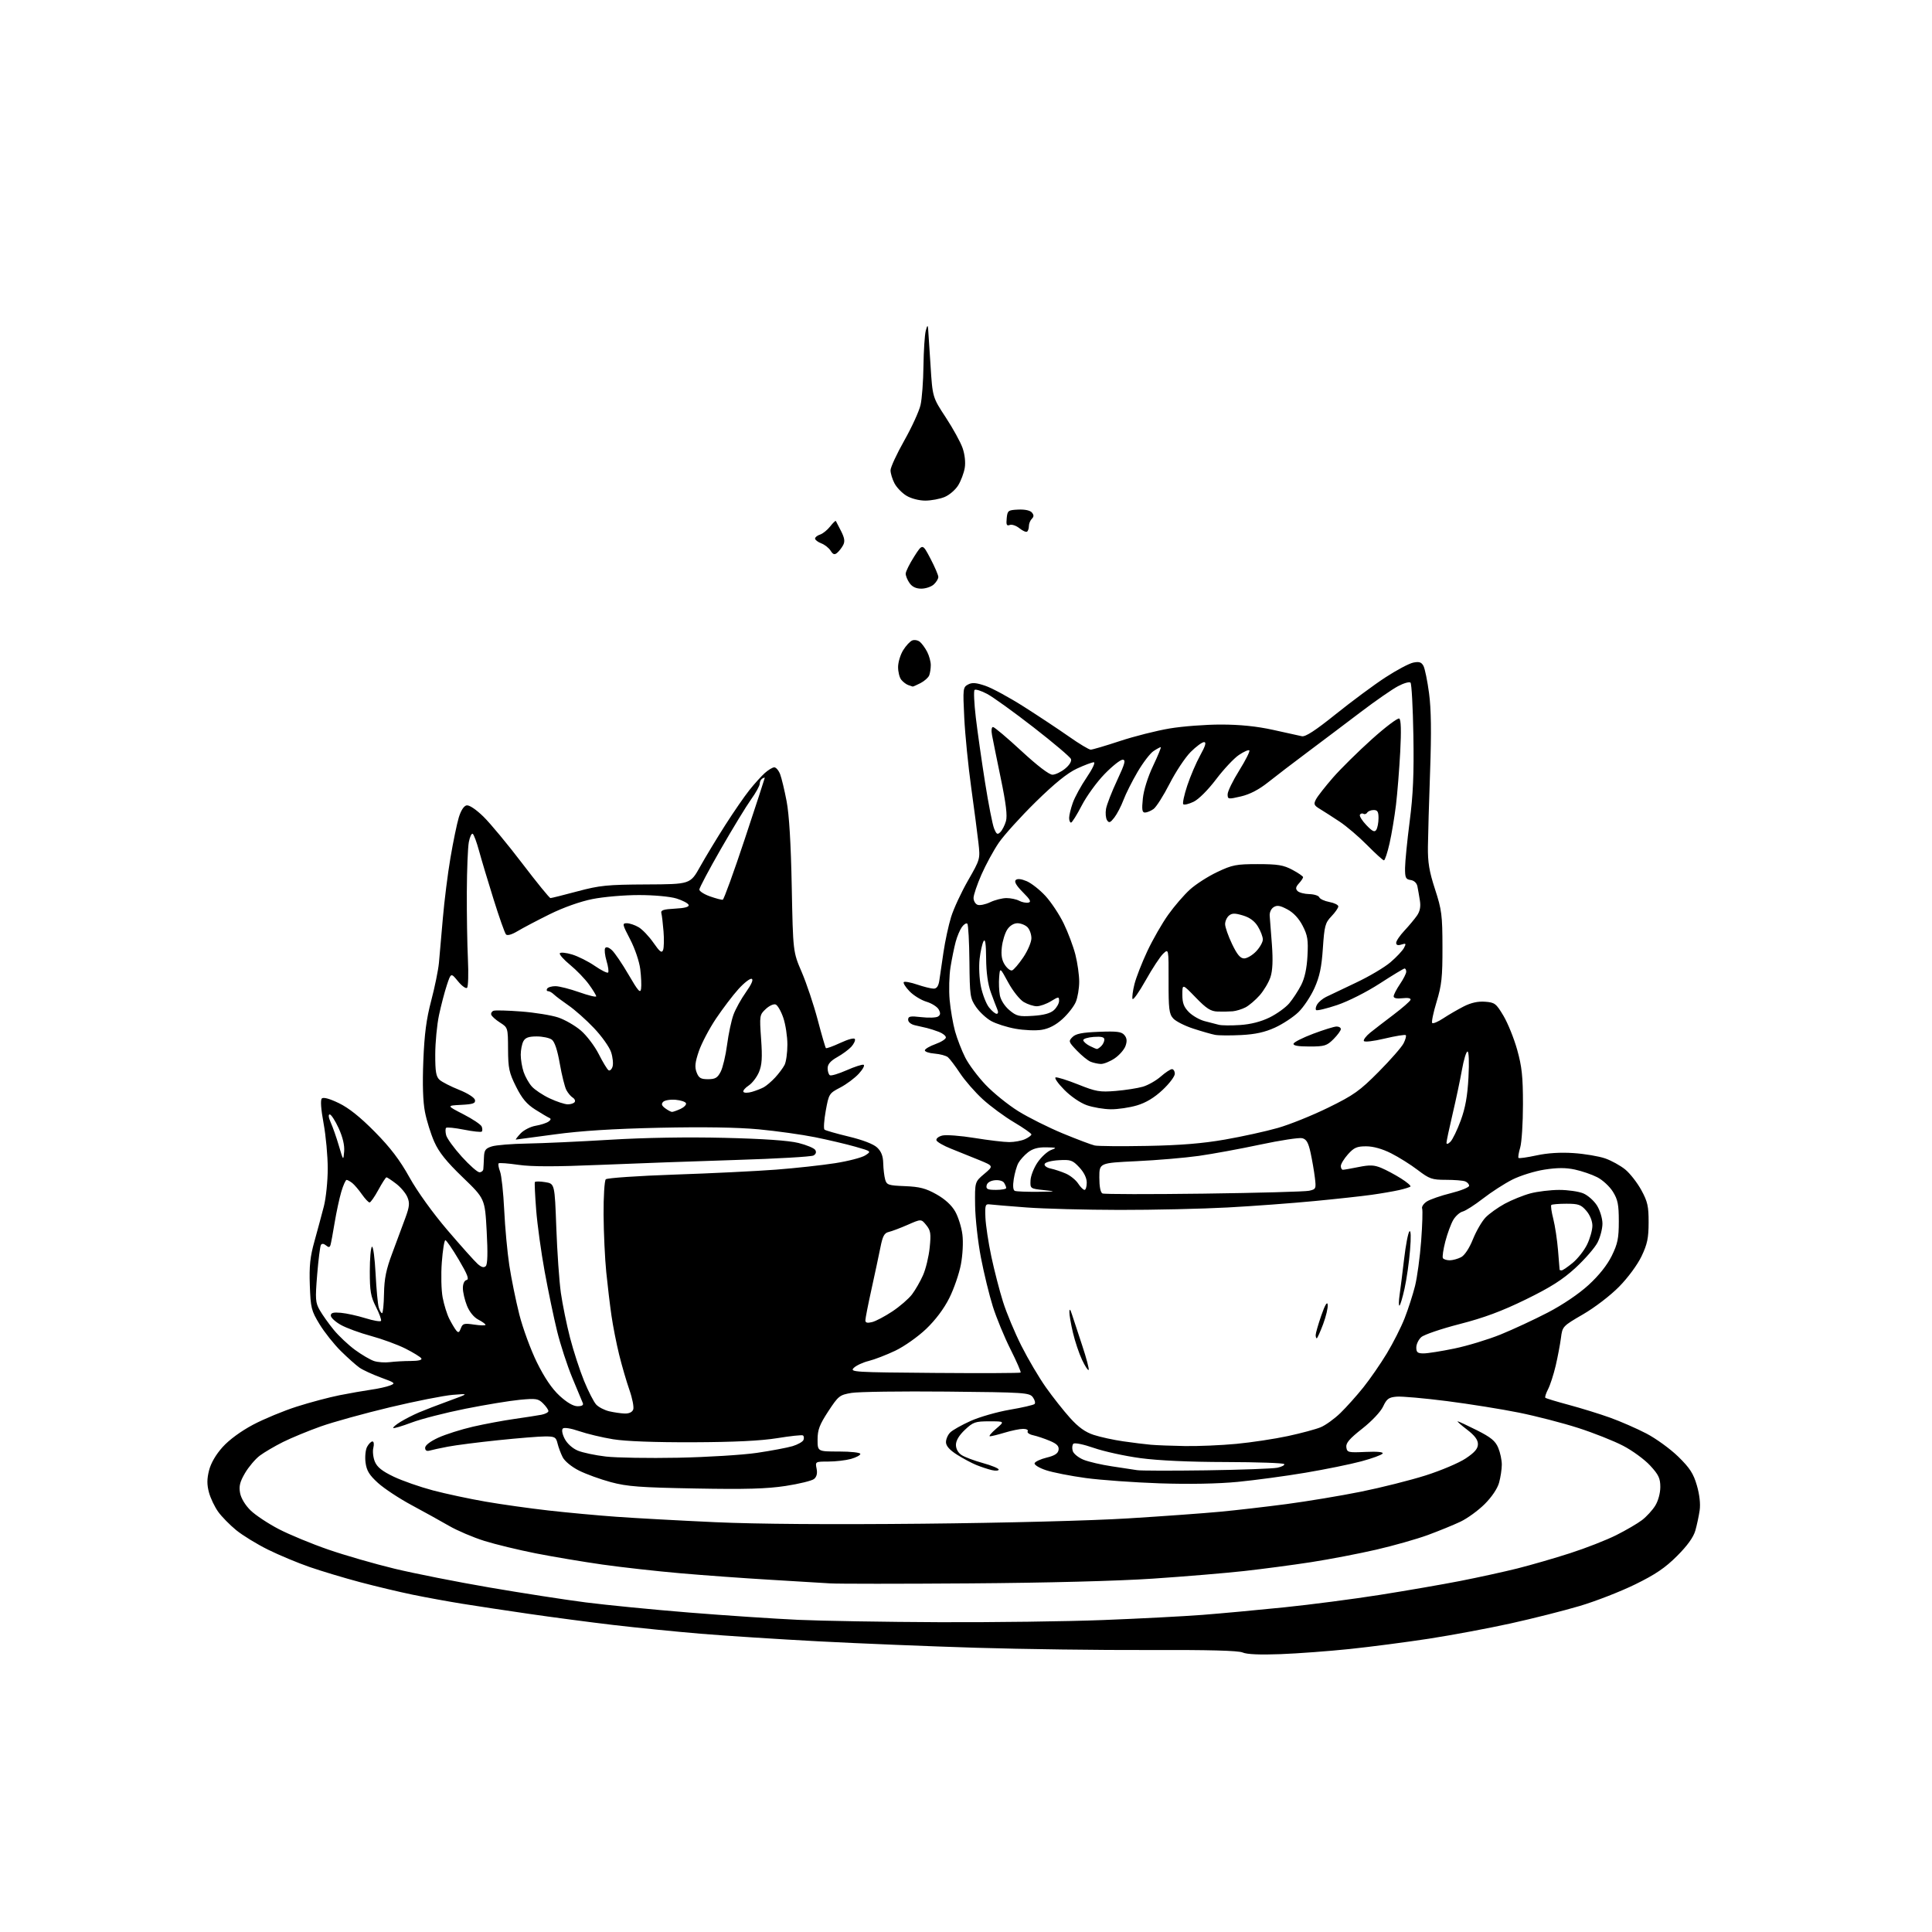 <?xml version="1.0" encoding="UTF-8" standalone="no"?>
<svg 
  version="1.1" 
  xmlns="http://www.w3.org/2000/svg" 
  xmlns:xlink="http://www.w3.org/1999/xlink" 
  xmlns:svg="http://www.w3.org/2000/svg"
  xmlns:rdf="http://www.w3.org/1999/02/22-rdf-syntax-ns#"
  xmlns:cc="http://creativecommons.org/ns#"
  xmlns:dc="http://purl.org/dc/elements/1.1/"
  viewBox="0 0 768 768"
  width="768"
  height="768"
>
<style>svg {background-color: white; }</style>"
<path stroke="none" fill="black" fill-rule="evenodd" d="M509.00,657.55C500.89,657.86 495.62,657.63 494.00,656.90C492.28,656.13 480.52,655.82 456.50,655.91C437.25,655.98 406.43,655.57 388.00,655.01C369.57,654.45 341.45,653.30 325.50,652.46C309.55,651.62 288.40,650.25 278.50,649.43C268.60,648.60 252.94,647.03 243.69,645.94C234.45,644.85 219.38,642.86 210.19,641.52C201.01,640.19 189.07,638.38 183.65,637.50C178.24,636.63 169.46,635.03 164.15,633.94C158.84,632.85 149.36,630.59 143.07,628.92C136.79,627.25 127.79,624.54 123.07,622.91C118.36,621.28 110.90,618.17 106.50,615.99C102.10,613.81 96.43,610.33 93.89,608.26C91.36,606.19 88.14,602.92 86.75,600.98C85.35,599.04 83.69,595.58 83.07,593.28C82.23,590.15 82.24,587.93 83.10,584.51C83.83,581.61 85.81,578.21 88.50,575.22C91.11,572.32 95.80,568.89 100.62,566.33C104.96,564.04 112.78,560.80 118.00,559.14C123.22,557.47 130.88,555.44 135.00,554.62C139.12,553.81 144.75,552.82 147.50,552.43C150.25,552.05 153.62,551.30 155.00,550.77C157.34,549.88 157.12,549.68 151.45,547.61C148.13,546.39 144.30,544.63 142.95,543.70C141.60,542.76 138.25,539.78 135.50,537.07C132.75,534.35 128.93,529.54 127.00,526.36C123.74,520.99 123.48,519.91 123.16,510.90C122.89,503.22 123.27,499.59 125.02,493.36C126.22,489.04 127.90,482.80 128.75,479.50C129.59,476.20 130.28,469.45 130.28,464.50C130.28,459.55 129.54,451.48 128.63,446.56C127.58,440.88 127.33,437.27 127.93,436.67C128.54,436.06 131.01,436.73 134.69,438.51C138.64,440.41 143.22,444.07 149.00,449.93C155.20,456.21 158.93,461.12 162.78,468.04C165.92,473.69 172.04,482.18 177.88,489.02C183.28,495.33 188.67,501.37 189.87,502.43C191.40,503.78 192.36,504.04 193.11,503.29C193.82,502.58 193.94,498.00 193.46,489.37C192.76,476.50 192.76,476.50 183.94,468.00C177.44,461.74 174.46,458.02 172.64,453.90C171.27,450.83 169.61,445.51 168.94,442.08C168.13,437.96 167.90,431.06 168.28,421.68C168.70,411.06 169.49,405.06 171.41,397.79C172.82,392.45 174.20,385.70 174.48,382.79C174.76,379.88 175.46,371.88 176.04,365.00C176.63,358.12 177.98,347.32 179.06,341.00C180.13,334.68 181.62,327.48 182.36,325.00C183.20,322.21 184.38,320.37 185.48,320.15C186.54,319.95 189.20,321.73 192.20,324.65C194.92,327.32 201.87,335.69 207.62,343.25C213.38,350.81 218.42,357.00 218.82,357.00C219.22,357.00 224.04,355.80 229.52,354.33C238.43,351.95 241.37,351.66 256.95,351.58C274.40,351.50 274.40,351.50 278.31,344.50C280.46,340.65 284.95,333.23 288.29,328.00C291.63,322.77 295.96,316.49 297.93,314.03C299.89,311.57 302.62,308.55 304.00,307.31C305.38,306.08 307.07,305.05 307.77,305.03C308.48,305.01 309.52,306.24 310.11,307.75C310.69,309.26 311.85,314.10 312.69,318.50C313.70,323.78 314.40,335.31 314.73,352.45C315.24,378.39 315.24,378.39 318.71,386.45C320.61,390.88 323.46,399.39 325.04,405.37C326.61,411.35 328.09,416.42 328.31,416.64C328.53,416.86 331.14,415.92 334.10,414.54C337.30,413.06 339.64,412.46 339.85,413.08C340.05,413.65 339.40,415.01 338.41,416.10C337.41,417.20 334.89,419.06 332.80,420.23C330.15,421.72 329.00,423.05 329.00,424.63C329.00,425.87 329.40,427.13 329.89,427.43C330.38,427.74 333.36,426.84 336.52,425.45C339.67,424.06 342.71,423.07 343.28,423.26C343.86,423.45 343.01,425.04 341.41,426.79C339.81,428.55 336.48,431.03 334.00,432.32C329.60,434.61 329.47,434.82 328.25,441.53C327.57,445.31 327.34,448.69 327.75,449.04C328.16,449.39 332.51,450.63 337.41,451.81C342.94,453.14 347.21,454.78 348.66,456.15C350.32,457.71 351.03,459.53 351.10,462.42C351.15,464.67 351.50,467.56 351.86,468.86C352.47,471.03 353.13,471.25 359.76,471.51C365.58,471.75 368.02,472.38 372.25,474.76C375.65,476.67 378.28,479.08 379.71,481.60C380.92,483.74 382.21,487.85 382.57,490.74C382.95,493.74 382.69,498.83 381.97,502.64C381.28,506.30 379.21,512.30 377.37,515.98C375.25,520.23 371.88,524.71 368.15,528.28C364.88,531.39 359.43,535.24 355.88,536.93C352.37,538.60 347.61,540.44 345.30,541.01C342.98,541.58 340.31,542.83 339.37,543.78C337.73,545.41 339.45,545.51 371.47,545.76C390.08,545.91 405.49,545.84 405.72,545.62C405.94,545.39 404.13,541.22 401.68,536.35C399.24,531.48 396.08,523.84 394.67,519.36C393.26,514.89 391.12,506.11 389.92,499.86C388.72,493.61 387.69,484.30 387.62,479.16C387.50,469.81 387.50,469.81 391.24,466.66C394.98,463.50 394.98,463.50 389.24,461.14C386.08,459.84 381.06,457.81 378.08,456.64C375.09,455.46 372.47,453.95 372.25,453.29C372.04,452.62 373.07,451.77 374.56,451.40C376.05,451.02 381.82,451.46 387.38,452.36C392.95,453.27 399.17,454.01 401.20,454.00C403.24,454.00 406.05,453.48 407.45,452.84C408.85,452.20 410.00,451.35 410.00,450.95C410.00,450.55 406.89,448.38 403.09,446.12C399.29,443.87 393.70,439.75 390.67,436.98C387.64,434.21 383.57,429.56 381.64,426.64C379.71,423.73 377.53,420.85 376.80,420.25C376.07,419.64 373.68,419.00 371.49,418.82C369.29,418.65 367.57,418.05 367.64,417.50C367.72,416.95 369.64,415.84 371.89,415.03C374.15,414.22 376.00,413.04 376.00,412.40C376.00,411.76 374.76,410.77 373.25,410.19C371.74,409.61 369.60,408.92 368.50,408.66C367.40,408.40 365.26,407.91 363.75,407.57C362.13,407.21 361.00,406.29 361.00,405.34C361.00,403.98 361.83,403.82 366.25,404.33C369.14,404.67 372.11,404.56 372.85,404.10C373.86,403.47 373.94,402.76 373.16,401.30C372.59,400.23 370.39,398.83 368.27,398.20C366.15,397.56 363.12,395.69 361.53,394.03C359.94,392.38 358.93,390.74 359.27,390.40C359.61,390.06 362.02,390.50 364.62,391.39C367.23,392.27 370.16,393.00 371.13,393.00C372.37,393.00 373.06,392.01 373.40,389.75C373.67,387.96 374.41,382.90 375.05,378.50C375.70,374.10 377.06,367.80 378.08,364.50C379.10,361.20 382.13,354.68 384.81,350.00C389.66,341.53 389.67,341.48 388.94,335.00C388.54,331.43 387.24,321.52 386.06,313.00C384.88,304.48 383.64,292.04 383.31,285.36C382.73,273.76 382.80,273.18 384.80,272.11C386.41,271.24 387.99,271.36 391.70,272.62C394.34,273.51 401.23,277.25 407.00,280.92C412.77,284.59 420.83,289.93 424.91,292.79C428.98,295.66 432.88,298.00 433.57,298.00C434.27,298.00 439.48,296.46 445.17,294.58C450.85,292.70 459.74,290.45 464.93,289.58C470.11,288.71 479.34,288.01 485.43,288.02C492.90,288.03 499.58,288.71 506.00,290.12C511.23,291.27 516.40,292.41 517.50,292.66C518.91,292.99 522.87,290.41 531.00,283.88C537.33,278.80 546.17,272.24 550.67,269.31C555.16,266.38 560.18,263.71 561.82,263.39C564.14,262.92 565.05,263.22 565.85,264.71C566.41,265.77 567.42,270.66 568.07,275.57C568.91,281.86 569.04,291.01 568.49,306.50C568.06,318.60 567.67,332.10 567.62,336.50C567.54,342.82 568.13,346.39 570.45,353.50C573.11,361.68 573.38,363.78 573.40,376.50C573.43,388.42 573.08,391.65 571.06,398.27C569.76,402.54 568.98,406.32 569.33,406.66C569.68,407.01 571.67,406.16 573.75,404.78C575.84,403.40 579.48,401.29 581.84,400.08C584.73,398.61 587.50,397.99 590.31,398.20C594.18,398.48 594.73,398.89 597.65,403.79C599.38,406.70 601.84,412.78 603.10,417.29C604.98,424.00 605.40,427.97 605.40,439.00C605.40,446.43 604.90,454.16 604.30,456.18C603.69,458.21 603.40,460.06 603.64,460.30C603.88,460.54 607.09,460.09 610.79,459.29C615.15,458.34 620.30,458.02 625.50,458.37C629.90,458.66 635.55,459.62 638.06,460.48C640.56,461.35 644.18,463.35 646.09,464.92C648.00,466.50 650.87,470.19 652.47,473.12C654.95,477.67 655.37,479.54 655.35,485.97C655.34,492.13 654.83,494.57 652.54,499.38C650.92,502.77 647.15,507.89 643.62,511.48C640.16,515.00 633.93,519.77 629.29,522.46C621.18,527.17 621.08,527.27 620.50,531.86C620.17,534.41 619.23,539.37 618.41,542.89C617.58,546.40 616.22,550.61 615.38,552.23C614.54,553.86 614.05,555.39 614.30,555.63C614.54,555.88 618.74,557.15 623.62,558.46C628.50,559.77 635.88,562.05 640.00,563.53C644.12,565.01 650.64,567.85 654.47,569.85C658.30,571.84 664.00,575.99 667.14,579.05C671.73,583.55 673.17,585.76 674.53,590.47C675.60,594.13 676.01,597.83 675.64,600.40C675.31,602.66 674.54,606.27 673.92,608.44C673.17,611.07 670.75,614.44 666.65,618.53C661.93,623.25 658.05,625.88 650.00,629.82C644.23,632.65 634.33,636.51 628.00,638.39C621.67,640.27 609.30,643.40 600.50,645.34C591.70,647.28 577.08,650.01 568.00,651.41C558.92,652.80 544.75,654.65 536.50,655.51C528.25,656.37 515.88,657.29 509.00,657.55zM373.50,644.85C394.95,644.93 424.20,644.55 438.50,643.99C452.80,643.44 470.57,642.51 478.00,641.94C485.43,641.36 500.05,640.01 510.50,638.94C520.95,637.87 538.05,635.64 548.50,633.99C558.95,632.34 573.35,629.85 580.50,628.45C587.65,627.05 597.86,624.81 603.19,623.48C608.52,622.14 617.97,619.41 624.19,617.40C630.41,615.40 638.65,612.17 642.49,610.24C646.34,608.31 650.95,605.62 652.73,604.26C654.51,602.90 656.88,600.32 657.98,598.53C659.16,596.63 660.00,593.53 660.00,591.11C660.00,587.65 659.33,586.23 655.97,582.59C653.76,580.19 648.92,576.64 645.22,574.72C641.53,572.79 633.48,569.60 627.35,567.63C621.21,565.66 610.63,562.92 603.83,561.55C597.03,560.17 584.14,558.11 575.19,556.96C566.24,555.82 557.25,555.02 555.21,555.19C552.06,555.45 551.25,556.04 549.81,559.11C548.83,561.20 545.31,564.93 541.49,567.93C536.43,571.91 534.95,573.64 535.19,575.31C535.48,577.37 535.93,577.48 542.86,577.16C547.48,576.95 550.00,577.19 549.62,577.80C549.29,578.34 545.50,579.73 541.20,580.89C536.90,582.05 526.88,584.09 518.94,585.43C511.00,586.77 498.88,588.40 492.00,589.07C484.07,589.83 472.74,590.04 461.00,589.65C450.82,589.30 437.59,588.35 431.60,587.54C425.60,586.72 418.49,585.33 415.80,584.43C413.08,583.53 411.07,582.29 411.27,581.65C411.48,581.02 413.64,580.01 416.07,579.42C419.27,578.64 420.58,577.79 420.80,576.34C421.02,574.85 420.13,573.94 417.30,572.75C415.21,571.87 412.24,570.87 410.71,570.54C409.17,570.21 408.19,569.50 408.52,568.97C408.85,568.44 408.04,568.00 406.72,568.00C405.40,568.00 402.11,568.67 399.41,569.49C396.71,570.31 394.05,570.96 393.50,570.95C392.95,570.93 394.06,569.59 395.96,567.96C399.42,565.00 399.42,565.00 393.28,565.00C387.68,565.00 386.83,565.30 383.57,568.37C381.25,570.56 380.00,572.65 380.00,574.35C380.00,575.95 380.86,577.52 382.25,578.41C383.49,579.22 387.31,580.65 390.75,581.60C394.19,582.55 397.00,583.71 397.00,584.18C397.00,584.65 395.76,584.74 394.25,584.39C392.74,584.03 389.98,583.12 388.13,582.37C386.28,581.62 382.81,579.77 380.42,578.25C377.50,576.41 376.06,574.78 376.04,573.32C376.02,572.12 376.77,570.38 377.71,569.44C378.64,568.50 382.31,566.43 385.86,564.84C389.40,563.25 396.40,561.25 401.40,560.39C406.41,559.54 410.84,558.51 411.25,558.12C411.67,557.72 411.37,556.52 410.59,555.45C409.23,553.60 407.51,553.48 376.33,553.18C358.27,553.01 341.25,553.24 338.50,553.70C333.75,554.50 333.29,554.87 329.25,561.02C325.77,566.34 325.01,568.35 325.00,572.25C325.00,577.00 325.00,577.00 333.50,577.00C338.22,577.00 342.00,577.42 342.00,577.95C342.00,578.48 340.31,579.37 338.25,579.95C336.19,580.52 332.15,580.99 329.27,580.99C324.08,581.00 324.05,581.02 324.61,583.81C324.99,585.68 324.65,587.04 323.61,587.91C322.75,588.62 317.65,589.87 312.27,590.69C304.78,591.83 296.44,592.07 276.50,591.70C254.46,591.30 249.33,590.92 242.85,589.18C238.64,588.05 232.91,585.97 230.12,584.56C227.19,583.08 224.46,580.83 223.66,579.24C222.90,577.74 221.98,575.26 221.62,573.75C221.03,571.29 220.52,571.00 216.73,571.00C214.40,571.00 205.97,571.68 198.00,572.51C190.03,573.34 181.03,574.49 178.00,575.08C174.97,575.66 171.71,576.36 170.75,576.64C169.60,576.96 169.00,576.58 169.00,575.51C169.00,574.53 171.06,572.95 174.25,571.49C177.14,570.17 183.32,568.21 188.00,567.13C192.68,566.06 200.10,564.67 204.50,564.05C208.90,563.42 213.74,562.67 215.25,562.38C216.76,562.08 218.00,561.43 218.00,560.92C218.00,560.41 217.05,559.05 215.88,557.88C213.97,555.97 213.06,555.83 206.63,556.44C202.71,556.81 192.97,558.41 185.00,560.00C177.03,561.59 167.41,564.06 163.62,565.49C159.84,566.91 156.55,567.89 156.32,567.65C156.09,567.42 157.38,566.32 159.20,565.21C161.01,564.10 164.30,562.42 166.50,561.48C168.70,560.54 174.10,558.46 178.50,556.86C186.50,553.94 186.50,553.94 179.99,554.47C176.41,554.77 165.16,556.99 154.99,559.42C144.82,561.85 132.45,565.27 127.50,567.03C122.55,568.79 115.80,571.58 112.50,573.22C109.20,574.87 105.05,577.31 103.27,578.64C101.50,579.98 98.86,583.09 97.41,585.55C95.35,589.07 94.93,590.79 95.44,593.52C95.83,595.59 97.51,598.37 99.63,600.43C101.57,602.32 106.62,605.66 110.83,607.85C115.05,610.04 123.90,613.70 130.50,615.98C137.10,618.26 148.98,621.69 156.91,623.60C164.83,625.50 181.78,628.86 194.57,631.05C207.36,633.25 224.58,635.92 232.84,636.98C241.09,638.04 259.62,639.86 274.01,641.02C288.41,642.18 307.90,643.48 317.34,643.91C326.78,644.34 352.05,644.76 373.50,644.85zM385.50,629.42C358.00,629.62 333.02,629.62 330.00,629.42C326.98,629.22 316.18,628.57 306.00,627.97C295.82,627.37 279.85,626.22 270.50,625.40C261.15,624.59 247.20,623.03 239.50,621.94C231.80,620.84 219.88,618.84 213.00,617.49C206.12,616.13 196.90,613.90 192.50,612.52C188.10,611.14 181.80,608.46 178.50,606.55C175.20,604.64 168.49,600.93 163.58,598.29C158.68,595.66 152.68,591.70 150.26,589.50C146.79,586.35 145.74,584.63 145.31,581.39C145.02,579.12 145.29,576.33 145.92,575.14C146.55,573.96 147.51,573.00 148.05,573.00C148.61,573.00 148.76,574.11 148.41,575.52C148.06,576.91 148.33,579.38 149.01,581.03C149.92,583.22 151.91,584.81 156.50,587.00C159.93,588.64 166.96,591.09 172.12,592.46C177.28,593.82 186.68,595.83 193.00,596.92C199.32,598.02 210.57,599.60 218.00,600.44C225.43,601.28 237.57,602.41 245.00,602.94C252.43,603.48 270.08,604.44 284.22,605.09C300.89,605.85 329.95,606.06 366.72,605.70C399.80,605.37 433.94,604.49 448.50,603.58C462.25,602.73 478.68,601.54 485.00,600.94C491.32,600.35 503.23,598.97 511.45,597.89C519.67,596.80 532.97,594.59 541.00,592.97C549.03,591.35 560.59,588.44 566.69,586.51C572.78,584.58 579.96,581.54 582.64,579.75C586.25,577.34 587.50,575.87 587.50,574.05C587.50,572.34 586.20,570.61 583.17,568.30C580.79,566.49 579.12,565.00 579.45,565.00C579.78,565.00 583.22,566.60 587.10,568.55C592.68,571.36 594.44,572.81 595.57,575.52C596.36,577.40 597.00,580.41 596.99,582.22C596.99,584.02 596.50,587.25 595.91,589.38C595.26,591.74 593.00,595.09 590.17,597.91C587.60,600.47 583.25,603.63 580.50,604.92C577.75,606.22 571.92,608.60 567.55,610.21C563.17,611.81 553.95,614.43 547.05,616.02C540.15,617.61 528.54,619.84 521.25,620.97C513.96,622.10 501.95,623.69 494.57,624.51C487.19,625.33 470.88,626.69 458.33,627.53C444.44,628.47 415.93,629.21 385.50,629.42zM479.50,584.48C493.25,584.28 505.96,583.81 507.74,583.45C509.52,583.08 510.76,582.43 510.50,582.00C510.24,581.57 499.78,581.21 487.26,581.18C472.78,581.16 460.43,580.59 453.32,579.63C447.17,578.80 438.85,576.98 434.84,575.58C430.67,574.13 427.18,573.42 426.68,573.92C426.20,574.40 426.09,575.70 426.44,576.81C426.79,577.91 428.75,579.48 430.79,580.30C432.83,581.11 437.88,582.28 442.00,582.89C446.12,583.50 450.62,584.18 452.00,584.41C453.38,584.65 465.75,584.67 479.50,584.48zM269.50,579.47C281.05,579.24 295.16,578.37 300.85,577.54C306.54,576.70 312.93,575.50 315.05,574.87C317.16,574.23 319.12,573.12 319.40,572.39C319.68,571.66 319.58,570.86 319.17,570.60C318.76,570.35 314.17,570.84 308.96,571.69C302.47,572.74 291.97,573.26 275.50,573.32C260.26,573.37 248.64,572.94 243.67,572.12C239.37,571.42 233.32,569.97 230.24,568.91C226.93,567.77 224.25,567.35 223.73,567.87C223.20,568.40 223.51,570.08 224.48,571.96C225.46,573.85 227.58,575.76 229.67,576.64C231.61,577.45 236.65,578.51 240.85,579.00C245.06,579.48 257.95,579.70 269.50,579.47zM471.00,574.83C476.23,574.92 485.43,574.53 491.45,573.96C497.47,573.39 506.69,571.99 511.95,570.86C517.20,569.73 523.08,568.15 525.00,567.35C526.92,566.56 530.45,564.01 532.83,561.70C535.21,559.39 539.32,554.80 541.96,551.50C544.60,548.20 548.80,542.12 551.29,538.00C553.78,533.88 556.97,527.58 558.37,524.00C559.77,520.42 561.62,514.68 562.49,511.24C563.35,507.79 564.45,499.73 564.93,493.31C565.41,486.90 565.59,481.09 565.32,480.40C565.06,479.71 565.89,478.46 567.17,477.62C568.45,476.79 572.76,475.29 576.75,474.30C580.73,473.31 583.99,471.99 584.00,471.36C584.00,470.73 583.29,469.94 582.42,469.61C581.55,469.27 578.10,469.00 574.76,469.00C569.24,469.00 568.22,468.64 563.59,465.11C560.79,462.97 556.02,459.98 553.00,458.46C549.50,456.69 545.90,455.68 543.09,455.68C539.40,455.67 538.23,456.18 535.84,458.85C534.28,460.60 533.00,462.70 533.00,463.52C533.00,464.33 533.37,465.00 533.83,465.00C534.29,465.00 537.13,464.51 540.13,463.90C544.55,463.01 546.27,463.09 549.12,464.28C551.05,465.09 554.56,466.96 556.91,468.45C559.27,469.93 560.96,471.38 560.67,471.66C560.39,471.95 558.33,472.59 556.10,473.09C553.86,473.59 548.99,474.43 545.27,474.95C541.55,475.48 531.30,476.60 522.50,477.44C513.70,478.29 498.18,479.44 488.00,479.99C477.82,480.54 458.48,480.98 445.00,480.96C431.52,480.94 414.88,480.50 408.00,479.98C401.12,479.46 394.60,478.92 393.50,478.77C391.69,478.53 391.52,479.01 391.72,484.00C391.85,487.02 392.90,494.00 394.07,499.50C395.24,505.00 397.33,513.10 398.72,517.50C400.10,521.90 403.39,529.77 406.03,535.00C408.66,540.23 413.04,547.65 415.77,551.50C418.49,555.35 422.82,560.83 425.39,563.68C428.71,567.36 431.43,569.31 434.78,570.40C437.38,571.25 442.65,572.40 446.50,572.95C450.35,573.51 455.30,574.12 457.50,574.31C459.70,574.51 465.77,574.74 471.00,574.83zM248.28,561.90C250.03,561.96 251.30,561.38 251.71,560.32C252.06,559.40 251.39,555.91 250.22,552.57C249.05,549.23 247.20,542.90 246.12,538.50C245.04,534.10 243.66,527.12 243.07,523.00C242.47,518.88 241.54,511.11 241.00,505.73C240.46,500.36 239.98,490.07 239.93,482.86C239.89,475.65 240.29,469.31 240.81,468.79C241.34,468.26 253.64,467.42 268.14,466.92C282.64,466.43 300.80,465.54 308.50,464.95C316.20,464.36 326.77,463.20 332.00,462.38C337.23,461.56 342.61,460.16 343.97,459.27C346.44,457.67 346.44,457.67 339.97,455.82C336.41,454.81 329.23,453.12 324.00,452.06C318.77,451.01 308.71,449.60 301.64,448.93C293.17,448.14 279.68,447.92 262.14,448.30C243.69,448.71 230.89,449.52 220.50,450.94C212.25,452.07 205.31,452.99 205.08,453.00C204.84,453.00 205.68,451.91 206.93,450.57C208.19,449.23 210.87,447.86 212.88,447.52C214.89,447.18 217.21,446.44 218.02,445.87C218.99,445.20 219.12,444.69 218.39,444.39C217.77,444.13 215.24,442.64 212.77,441.07C209.37,438.91 207.49,436.67 205.13,431.94C202.37,426.42 202.00,424.67 201.96,417.09C201.92,408.57 201.90,408.48 198.78,406.50C197.05,405.40 195.48,403.99 195.28,403.37C195.08,402.75 195.50,402.04 196.21,401.79C196.92,401.54 201.89,401.68 207.25,402.09C212.62,402.50 219.19,403.57 221.86,404.45C224.53,405.34 228.60,407.68 230.90,409.65C233.20,411.62 236.41,415.85 238.02,419.04C239.64,422.24 241.38,425.12 241.91,425.44C242.43,425.76 243.15,425.12 243.50,424.00C243.85,422.88 243.59,420.29 242.92,418.25C242.24,416.20 239.17,411.88 236.09,408.65C233.02,405.41 228.47,401.38 226.00,399.68C223.53,397.98 220.91,396.01 220.18,395.30C219.45,394.58 218.41,394.00 217.87,394.00C217.33,394.00 217.16,393.55 217.50,393.00C217.84,392.45 219.33,392.01 220.81,392.02C222.29,392.03 226.54,393.11 230.25,394.42C233.96,395.73 237.00,396.47 237.00,396.05C237.00,395.64 235.70,393.50 234.10,391.30C232.51,389.10 229.14,385.61 226.61,383.54C224.09,381.47 222.25,379.40 222.54,378.94C222.82,378.49 225.01,378.70 227.40,379.42C229.79,380.14 233.86,382.18 236.44,383.96C239.03,385.74 241.41,386.93 241.73,386.60C242.05,386.28 241.78,384.20 241.11,381.99C240.45,379.77 240.20,377.49 240.55,376.91C240.96,376.25 241.94,376.53 243.22,377.68C244.33,378.68 247.33,383.08 249.87,387.46C253.69,394.02 254.56,395.01 254.84,393.03C255.03,391.72 254.88,388.21 254.51,385.24C254.13,382.18 252.38,377.04 250.49,373.41C247.36,367.41 247.28,367.00 249.17,367.00C250.28,367.00 252.40,367.71 253.88,368.59C255.36,369.46 258.00,372.23 259.75,374.75C262.29,378.40 263.07,378.99 263.59,377.64C263.94,376.70 264.02,373.37 263.76,370.22C263.51,367.07 263.12,363.82 262.90,363.00C262.58,361.82 263.73,361.44 268.32,361.20C272.23,361.00 274.00,360.51 273.74,359.72C273.52,359.07 271.36,357.93 268.92,357.17C266.38,356.39 260.04,355.80 254.00,355.80C248.22,355.79 239.90,356.51 235.50,357.39C230.64,358.36 223.97,360.73 218.50,363.43C213.55,365.88 207.81,368.90 205.75,370.14C203.44,371.53 201.66,372.03 201.14,371.45C200.66,370.93 198.44,364.65 196.21,357.50C193.97,350.35 191.37,341.68 190.43,338.22C189.49,334.77 188.36,331.72 187.91,331.45C187.47,331.17 186.77,332.64 186.37,334.72C185.97,336.80 185.61,345.70 185.57,354.50C185.53,363.30 185.72,375.30 186.00,381.16C186.28,387.03 186.13,392.20 185.67,392.66C185.22,393.11 183.59,391.95 182.06,390.07C179.27,386.66 179.27,386.66 177.63,391.60C176.73,394.32 175.33,399.68 174.51,403.52C173.70,407.36 173.03,414.37 173.02,419.10C173.00,426.03 173.34,427.99 174.75,429.26C175.71,430.12 179.20,431.90 182.50,433.22C185.93,434.59 188.63,436.32 188.81,437.26C189.07,438.60 188.07,438.95 183.31,439.20C177.50,439.50 177.50,439.50 184.22,442.95C187.92,444.85 191.19,447.05 191.49,447.84C191.80,448.64 191.81,449.53 191.51,449.82C191.21,450.12 188.03,449.78 184.44,449.06C180.84,448.35 177.65,448.02 177.33,448.34C177.02,448.65 177.02,449.96 177.35,451.25C177.67,452.53 180.46,456.38 183.55,459.79C186.64,463.21 189.81,466.00 190.58,466.00C191.36,466.00 192.06,465.44 192.13,464.75C192.20,464.06 192.31,461.96 192.38,460.08C192.48,457.21 192.98,456.51 195.50,455.72C197.15,455.19 203.45,454.68 209.50,454.58C215.55,454.48 230.40,453.80 242.50,453.07C256.30,452.23 273.25,451.95 288.00,452.31C303.45,452.68 313.51,453.38 317.38,454.34C320.61,455.14 323.63,456.40 324.08,457.13C324.61,457.98 324.34,458.79 323.37,459.33C322.52,459.81 308.70,460.61 292.66,461.10C276.62,461.60 252.25,462.48 238.50,463.06C220.77,463.81 211.35,463.80 206.10,463.04C202.03,462.45 198.48,462.18 198.22,462.45C197.95,462.72 198.20,464.19 198.78,465.72C199.36,467.25 200.10,474.12 200.43,481.00C200.75,487.88 201.67,497.77 202.46,503.00C203.26,508.23 205.04,517.00 206.43,522.50C207.82,528.00 210.98,536.59 213.44,541.59C216.45,547.68 219.41,552.05 222.44,554.84C225.35,557.52 227.89,559.00 229.58,559.00C231.31,559.00 232.03,558.57 231.68,557.75C231.38,557.06 229.50,552.53 227.49,547.68C225.48,542.83 222.77,534.51 221.46,529.18C220.15,523.86 217.93,513.20 216.52,505.50C215.11,497.80 213.59,486.77 213.14,481.00C212.69,475.23 212.45,470.23 212.62,469.90C212.79,469.57 214.63,469.58 216.72,469.92C220.50,470.53 220.50,470.53 221.14,488.01C221.49,497.63 222.30,509.28 222.95,513.91C223.61,518.53 225.25,526.59 226.61,531.82C227.97,537.05 230.47,544.74 232.17,548.91C233.88,553.09 236.05,557.33 237.01,558.35C237.97,559.37 240.28,560.56 242.13,561.00C243.98,561.44 246.75,561.84 248.28,561.90zM432.75,544.58C432.48,544.85 431.29,543.02 430.11,540.51C428.93,538.00 427.30,533.15 426.50,529.72C425.69,526.30 425.06,522.60 425.09,521.50C425.14,520.11 425.45,520.41 426.12,522.50C426.66,524.15 428.48,529.68 430.17,534.79C431.87,539.90 433.03,544.31 432.75,544.58zM155.00,541.47C156.93,541.22 160.66,541.02 163.31,541.01C166.33,541.00 167.88,540.62 167.49,539.98C167.14,539.42 164.30,537.67 161.18,536.09C158.05,534.52 151.89,532.26 147.49,531.07C143.08,529.88 137.68,527.90 135.49,526.67C133.29,525.44 131.50,523.78 131.50,522.97C131.50,521.86 132.49,521.59 135.50,521.86C137.70,522.05 142.09,523.02 145.25,524.00C148.42,524.99 151.21,525.47 151.46,525.07C151.70,524.67 150.80,522.17 149.45,519.50C147.37,515.40 147.00,513.25 147.00,505.39C147.00,500.29 147.39,495.88 147.86,495.59C148.34,495.29 148.98,500.10 149.30,506.28C149.62,512.45 150.18,518.51 150.56,519.75C150.93,520.99 151.52,522.00 151.87,522.00C152.23,522.00 152.58,518.51 152.65,514.25C152.76,508.20 153.49,504.64 155.99,498.00C157.75,493.32 160.07,487.07 161.15,484.10C162.78,479.65 162.92,478.21 161.95,475.89C161.31,474.34 159.29,471.93 157.46,470.54C155.63,469.14 153.91,468.00 153.63,468.00C153.35,468.00 151.90,470.25 150.40,473.00C148.91,475.75 147.33,478.00 146.91,478.00C146.48,478.00 145.11,476.54 143.85,474.75C142.60,472.96 140.88,470.95 140.04,470.28C139.19,469.61 138.18,469.05 137.79,469.03C137.40,469.01 136.44,471.14 135.67,473.75C134.90,476.36 133.71,481.88 133.03,486.00C132.35,490.12 131.61,494.11 131.39,494.86C131.07,495.91 130.66,495.96 129.58,495.06C128.69,494.33 127.95,494.26 127.57,494.88C127.24,495.42 126.57,500.73 126.08,506.68C125.28,516.53 125.37,517.80 127.15,520.89C128.23,522.76 130.71,526.25 132.68,528.65C134.65,531.05 138.45,534.63 141.13,536.60C143.81,538.56 147.24,540.57 148.75,541.05C150.26,541.53 153.07,541.72 155.00,541.47zM565.89,538.00C567.48,538.00 572.99,537.13 578.14,536.06C583.29,535.00 591.55,532.49 596.50,530.49C601.45,528.48 609.90,524.55 615.29,521.75C621.21,518.67 627.62,514.34 631.49,510.79C635.61,507.01 638.89,502.89 640.70,499.21C643.06,494.40 643.50,492.24 643.50,485.50C643.50,478.84 643.11,476.87 641.15,473.72C639.86,471.64 637.06,469.05 634.93,467.97C632.81,466.88 628.81,465.51 626.05,464.92C622.45,464.14 619.03,464.15 613.95,464.94C610.05,465.54 604.31,467.33 601.18,468.91C598.06,470.49 592.81,473.88 589.53,476.43C586.24,478.98 582.61,481.31 581.46,481.60C580.30,481.89 578.61,483.39 577.70,484.93C576.79,486.47 575.37,490.33 574.54,493.50C573.72,496.67 573.28,499.65 573.58,500.13C573.88,500.61 575.10,500.99 576.31,500.99C577.51,500.98 579.55,500.41 580.83,499.74C582.23,498.99 584.10,496.16 585.52,492.61C586.82,489.38 589.07,485.49 590.52,483.98C591.96,482.47 595.41,480.01 598.17,478.50C600.94,477.00 605.52,475.15 608.35,474.39C611.18,473.64 616.33,473.02 619.78,473.01C623.24,473.01 627.56,473.62 629.38,474.39C631.20,475.15 633.66,477.34 634.85,479.25C636.03,481.17 637.00,484.39 637.00,486.41C637.00,488.43 636.12,491.80 635.05,493.91C633.97,496.01 630.03,500.54 626.30,503.98C621.11,508.74 616.43,511.71 606.50,516.57C596.98,521.22 589.94,523.84 580.21,526.34C572.90,528.22 566.04,530.56 564.96,531.54C563.88,532.51 563.00,534.37 563.00,535.65C563.00,537.57 563.52,538.00 565.89,538.00zM523.43,532.00C523.19,532.00 523.00,531.41 523.00,530.69C523.00,529.98 524.00,526.49 525.23,522.94C526.67,518.78 527.57,517.24 527.78,518.58C527.95,519.73 527.14,523.22 525.98,526.33C524.81,529.45 523.66,532.00 523.43,532.00zM183.19,528.03C183.90,526.11 184.47,525.95 188.49,526.55C190.97,526.92 193.00,526.96 193.00,526.64C193.00,526.32 191.71,525.38 190.12,524.56C188.37,523.66 186.61,521.49 185.62,519.02C184.73,516.79 184.00,513.65 184.00,512.05C184.00,510.31 184.59,509.02 185.47,508.82C186.59,508.58 185.83,506.61 182.37,500.75C179.85,496.49 177.45,493.00 177.04,493.00C176.63,493.00 175.99,496.95 175.63,501.77C175.26,506.59 175.41,512.89 175.96,515.77C176.50,518.64 177.69,522.46 178.60,524.25C179.51,526.04 180.73,528.10 181.32,528.84C182.18,529.91 182.55,529.75 183.19,528.03zM346.68,525.55C348.15,525.18 351.77,523.27 354.72,521.31C357.68,519.35 361.18,516.31 362.52,514.57C363.85,512.82 365.83,509.38 366.92,506.91C368.01,504.45 369.20,499.53 369.56,495.97C370.14,490.37 369.95,489.16 368.21,487.01C366.19,484.52 366.19,484.52 360.85,486.87C357.91,488.16 354.51,489.44 353.30,489.72C351.53,490.12 350.87,491.34 349.98,495.86C349.36,498.96 347.76,506.45 346.43,512.49C345.09,518.54 344.00,524.10 344.00,524.85C344.00,525.83 344.75,526.03 346.68,525.55zM556.29,519.00C555.98,519.00 556.02,517.09 556.36,514.75C556.70,512.41 557.50,506.00 558.15,500.50C558.79,495.00 559.74,490.05 560.26,489.50C560.85,488.87 560.95,491.67 560.51,497.00C560.14,501.68 559.15,508.54 558.33,512.25C557.51,515.96 556.59,519.00 556.29,519.00zM620.77,505.00C621.20,505.00 623.18,503.65 625.18,502.00C627.18,500.35 629.76,497.06 630.91,494.69C632.06,492.31 633.00,488.96 633.00,487.24C633.00,485.37 632.03,482.98 630.59,481.31C628.49,478.86 627.46,478.50 622.67,478.50C619.64,478.50 616.94,478.73 616.67,479.00C616.39,479.28 616.74,481.75 617.45,484.50C618.15,487.25 619.00,492.88 619.34,497.00C619.67,501.12 619.96,504.61 619.97,504.75C619.99,504.89 620.35,505.00 620.77,505.00zM478.50,474.49C499.95,474.21 518.79,473.69 520.37,473.35C523.14,472.74 523.22,472.55 522.68,468.11C522.37,465.57 521.61,461.14 520.98,458.25C520.09,454.19 519.34,452.87 517.65,452.45C516.45,452.15 508.95,453.29 500.98,454.99C493.02,456.69 482.00,458.71 476.50,459.49C471.00,460.26 459.86,461.21 451.75,461.59C437.00,462.29 437.00,462.29 437.00,468.06C437.00,471.70 437.46,474.05 438.25,474.42C438.94,474.74 457.05,474.77 478.50,474.49zM412.50,473.76C419.89,473.68 420.08,473.63 415.00,473.09C409.52,472.50 409.50,472.49 409.65,469.19C409.74,467.37 411.02,464.13 412.51,461.99C413.99,459.85 416.40,457.66 417.85,457.13C420.25,456.25 420.06,456.15 415.88,456.08C412.64,456.02 410.49,456.62 408.63,458.08C407.18,459.22 405.46,461.13 404.81,462.33C404.16,463.52 403.34,466.40 402.98,468.72C402.56,471.41 402.72,473.11 403.41,473.39C404.01,473.64 408.10,473.80 412.50,473.76zM395.93,473.00C398.17,473.00 399.99,472.66 399.98,472.25C399.98,471.84 399.59,470.90 399.13,470.17C398.65,469.42 397.04,468.98 395.40,469.17C393.62,469.37 392.39,470.17 392.19,471.25C391.91,472.68 392.59,473.00 395.93,473.00zM431.12,473.00C431.60,473.00 432.00,471.70 432.00,470.11C432.00,468.28 430.91,466.04 429.05,464.05C426.36,461.17 425.63,460.92 420.88,461.20C417.92,461.37 415.48,462.02 415.26,462.71C415.03,463.40 416.09,464.19 417.68,464.52C419.23,464.85 421.94,465.75 423.70,466.52C425.46,467.29 427.65,469.06 428.57,470.46C429.48,471.86 430.63,473.00 431.12,473.00zM136.81,457.72C137.01,455.26 136.25,452.05 134.62,448.47C133.24,445.46 131.64,443.00 131.07,443.00C130.44,443.00 130.60,444.27 131.49,446.25C132.30,448.04 133.75,452.20 134.72,455.50C136.48,461.49 136.49,461.49 136.81,457.72zM456.00,455.52C469.22,455.27 478.06,454.55 486.97,452.99C493.84,451.79 503.29,449.71 507.97,448.37C512.66,447.04 521.67,443.41 528.00,440.30C538.15,435.33 540.50,433.65 548.02,426.08C552.71,421.36 557.17,416.26 557.94,414.75C558.71,413.24 559.10,411.77 558.82,411.49C558.54,411.20 554.75,411.82 550.40,412.85C545.87,413.93 542.35,414.33 542.14,413.79C541.95,413.28 543.07,411.81 544.64,410.53C546.21,409.26 550.40,406.03 553.94,403.36C557.47,400.68 560.52,398.03 560.70,397.45C560.91,396.80 559.69,396.55 557.52,396.81C555.28,397.07 554.00,396.80 554.00,396.06C554.00,395.42 555.12,393.24 556.50,391.21C557.88,389.19 559.00,386.97 559.00,386.27C559.00,385.57 558.70,385.00 558.34,385.00C557.98,385.00 553.54,387.68 548.48,390.96C543.25,394.35 535.94,398.04 531.54,399.52C527.27,400.95 523.51,401.85 523.18,401.51C522.84,401.18 523.05,400.14 523.63,399.20C524.22,398.27 525.78,396.96 527.10,396.31C528.42,395.65 533.77,393.10 539.00,390.64C544.23,388.18 550.42,384.51 552.76,382.49C555.11,380.48 557.51,377.92 558.10,376.82C559.04,375.05 558.92,374.89 557.09,375.47C555.68,375.92 555.00,375.70 555.00,374.79C555.00,374.05 556.46,371.89 558.25,369.98C560.04,368.07 562.28,365.38 563.24,364.01C564.45,362.27 564.82,360.42 564.43,358.00C564.13,356.07 563.68,353.52 563.44,352.32C563.17,351.00 562.11,350.01 560.75,349.82C558.79,349.54 558.50,348.92 558.53,345.00C558.55,342.52 559.38,334.20 560.37,326.50C561.74,315.90 562.10,307.60 561.84,292.33C561.65,281.24 561.14,271.80 560.70,271.36C560.25,270.92 558.00,271.56 555.70,272.79C553.39,274.01 546.77,278.60 541.00,282.98C535.23,287.37 525.82,294.45 520.11,298.73C514.39,303.00 507.21,308.49 504.15,310.93C500.42,313.90 496.84,315.76 493.29,316.59C488.21,317.77 488.00,317.74 488.00,315.74C488.00,314.60 490.07,310.34 492.61,306.28C495.14,302.21 496.95,298.62 496.63,298.30C496.31,297.97 494.44,298.79 492.49,300.11C490.53,301.42 486.45,305.78 483.41,309.79C480.16,314.08 476.47,317.76 474.46,318.72C472.57,319.62 470.73,320.06 470.37,319.70C470.01,319.34 470.72,316.00 471.96,312.27C473.19,308.55 475.51,303.14 477.11,300.25C479.19,296.49 479.62,295.00 478.63,295.00C477.86,295.00 475.46,296.77 473.29,298.94C471.13,301.11 467.36,306.79 464.93,311.55C462.49,316.32 459.61,320.85 458.53,321.61C457.44,322.38 455.92,323.00 455.14,323.00C454.01,323.00 453.84,321.84 454.30,317.40C454.64,314.07 456.30,308.79 458.39,304.40C460.32,300.33 461.68,297.00 461.42,297.00C461.15,297.00 459.85,297.70 458.54,298.57C457.22,299.43 454.38,303.14 452.22,306.82C450.06,310.49 447.53,315.52 446.60,318.00C445.67,320.48 444.03,323.62 442.96,325.00C441.35,327.07 440.85,327.25 440.07,326.05C439.55,325.25 439.37,323.22 439.66,321.55C439.95,319.87 441.92,314.79 444.05,310.25C447.22,303.46 447.61,302.00 446.25,302.00C445.34,302.00 442.09,304.59 439.03,307.75C435.96,310.91 431.89,316.54 429.98,320.25C428.06,323.96 426.16,326.99 425.75,327.00C425.34,327.00 425.00,326.16 425.00,325.13C425.00,324.09 425.65,321.40 426.45,319.15C427.24,316.89 429.74,312.33 431.99,309.02C434.32,305.58 435.52,303.00 434.79,303.01C434.08,303.02 431.05,304.16 428.06,305.55C424.30,307.30 419.23,311.41 411.70,318.79C405.71,324.68 399.11,331.98 397.04,335.00C394.97,338.02 391.87,343.73 390.14,347.67C388.41,351.61 387.00,355.79 387.00,356.95C387.00,358.11 387.72,359.34 388.59,359.67C389.47,360.01 391.73,359.54 393.62,358.64C395.52,357.74 398.43,357.00 400.10,357.00C401.77,357.00 404.03,357.48 405.12,358.06C406.21,358.65 407.85,358.98 408.76,358.81C410.05,358.56 409.57,357.63 406.59,354.66C404.08,352.15 403.10,350.50 403.75,349.85C404.40,349.20 405.90,349.35 408.12,350.28C409.98,351.07 413.34,353.71 415.59,356.16C417.84,358.61 421.10,363.51 422.82,367.06C424.55,370.60 426.64,376.18 427.48,379.46C428.32,382.74 429.00,387.59 429.00,390.24C429.00,392.89 428.39,396.51 427.65,398.28C426.91,400.05 424.51,403.12 422.32,405.10C419.65,407.51 416.94,408.91 414.07,409.37C411.73,409.75 407.04,409.55 403.66,408.94C400.27,408.33 395.92,406.95 393.98,405.86C392.05,404.78 389.35,402.26 387.98,400.27C385.64,396.85 385.49,395.82 385.36,382.27C385.28,374.36 384.91,367.58 384.53,367.19C384.15,366.81 383.19,367.39 382.40,368.47C381.61,369.55 380.48,372.21 379.90,374.38C379.32,376.54 378.39,381.06 377.85,384.41C377.31,387.76 377.15,393.65 377.50,397.50C377.85,401.35 378.82,406.96 379.65,409.96C380.49,412.96 382.31,417.66 383.70,420.40C385.09,423.15 388.75,428.03 391.82,431.25C394.90,434.48 400.72,439.18 404.76,441.70C408.80,444.21 416.77,448.20 422.47,450.56C428.17,452.91 433.88,455.07 435.17,455.35C436.45,455.63 445.82,455.71 456.00,455.52zM576.57,453.86C577.44,452.99 579.28,449.18 580.67,445.39C582.50,440.40 583.35,435.68 583.74,428.25C584.06,422.23 583.90,418.00 583.36,418.00C582.85,418.00 581.86,421.26 581.15,425.25C580.44,429.24 578.77,437.15 577.43,442.83C576.09,448.51 575.00,453.67 575.00,454.29C575.00,454.95 575.66,454.77 576.57,453.86zM267.14,442.00C267.56,442.00 269.06,441.47 270.48,440.83C271.89,440.18 272.89,439.17 272.70,438.58C272.50,437.98 270.63,437.36 268.54,437.18C266.45,437.01 264.23,437.37 263.62,438.00C262.79,438.84 263.01,439.51 264.44,440.57C265.51,441.36 266.73,442.00 267.14,442.00zM441.57,440.95C438.78,440.93 434.49,440.20 432.03,439.34C429.43,438.43 425.67,435.86 423.06,433.21C420.58,430.70 419.04,428.49 419.62,428.29C420.21,428.10 424.24,429.36 428.58,431.09C435.66,433.93 437.18,434.19 443.48,433.67C447.34,433.35 452.20,432.59 454.28,431.99C456.35,431.39 459.56,429.57 461.41,427.95C463.25,426.33 465.27,425.00 465.88,425.00C466.50,425.00 467.00,425.84 467.00,426.86C467.00,427.89 464.81,430.78 462.12,433.29C458.83,436.37 455.52,438.36 451.94,439.42C449.02,440.29 444.36,440.98 441.57,440.95zM225.69,438.99C226.90,439.00 228.14,438.58 228.46,438.06C228.78,437.55 228.42,436.76 227.67,436.31C226.91,435.87 225.77,434.50 225.13,433.29C224.49,432.07 223.32,427.35 222.52,422.80C221.58,417.39 220.48,414.10 219.35,413.27C218.40,412.57 215.69,412.00 213.34,412.00C210.14,412.00 208.81,412.49 208.04,413.93C207.47,415.00 207.00,417.41 207.00,419.29C207.00,421.16 207.51,424.23 208.14,426.10C208.76,427.97 210.23,430.57 211.39,431.88C212.55,433.19 215.75,435.33 218.50,436.62C221.25,437.92 224.49,438.98 225.69,438.99zM298.87,434.04C300.44,433.59 302.57,432.76 303.61,432.20C304.65,431.63 306.68,429.90 308.13,428.34C309.57,426.78 311.26,424.52 311.88,423.32C312.50,422.11 313.00,418.48 313.00,415.24C313.00,412.01 312.27,407.22 311.38,404.60C310.49,401.98 309.12,399.60 308.33,399.30C307.54,398.99 305.77,399.81 304.39,401.11C301.94,403.41 301.89,403.71 302.55,413.00C303.08,420.47 302.89,423.32 301.70,426.19C300.85,428.20 299.01,430.60 297.59,431.53C296.18,432.46 295.24,433.59 295.52,434.04C295.80,434.49 297.31,434.49 298.87,434.04zM281.45,429.00C284.32,429.00 285.23,428.46 286.48,426.04C287.32,424.41 288.47,419.58 289.03,415.29C289.59,411.01 290.73,405.65 291.56,403.38C292.39,401.11 294.63,397.06 296.54,394.38C298.76,391.25 299.57,389.36 298.80,389.10C298.14,388.88 295.77,390.71 293.55,393.17C291.32,395.63 287.31,400.92 284.62,404.92C281.94,408.91 278.88,414.74 277.81,417.86C276.30,422.28 276.10,424.14 276.91,426.27C277.77,428.53 278.56,429.00 281.45,429.00zM437.60,422.94C436.45,422.90 434.60,422.50 433.50,422.04C432.40,421.58 429.95,419.58 428.04,417.59C424.76,414.16 424.68,413.89 426.33,412.24C427.65,410.92 430.16,410.42 436.84,410.16C444.05,409.88 445.85,410.11 446.97,411.47C447.97,412.66 448.09,413.85 447.41,415.78C446.89,417.24 444.95,419.46 443.09,420.72C441.23,421.97 438.76,422.97 437.60,422.94zM436.05,416.99C436.35,416.99 437.14,416.46 437.80,415.80C438.46,415.14 439.00,413.99 439.00,413.24C439.00,412.26 437.81,411.97 434.75,412.19C432.41,412.36 430.55,412.95 430.61,413.50C430.67,414.05 431.80,415.06 433.11,415.74C434.43,416.41 435.75,416.98 436.05,416.99zM520.49,416.00C515.95,416.00 513.95,415.64 514.21,414.86C514.42,414.23 517.95,412.46 522.05,410.92C526.15,409.38 530.29,408.09 531.25,408.06C532.21,408.03 533.00,408.48 533.00,409.08C533.00,409.67 531.68,411.47 530.08,413.08C527.43,415.72 526.52,416.00 520.49,416.00zM493.36,411.45C489.04,411.67 484.38,411.64 483.00,411.37C481.62,411.11 477.74,410.00 474.37,408.90C470.99,407.81 467.39,405.98 466.37,404.85C464.74,403.05 464.50,401.10 464.53,389.92C464.56,377.06 464.56,377.06 462.39,379.10C461.20,380.22 458.05,385.00 455.41,389.72C452.76,394.43 450.42,397.75 450.19,397.08C449.97,396.42 450.32,393.77 450.97,391.19C451.62,388.61 453.90,382.75 456.05,378.16C458.20,373.57 461.95,367.02 464.39,363.61C466.82,360.19 470.72,355.68 473.04,353.59C475.36,351.49 480.23,348.36 483.88,346.64C489.86,343.80 491.42,343.50 500.00,343.50C507.95,343.51 510.19,343.87 513.75,345.77C516.09,347.02 518.00,348.33 518.00,348.69C518.00,349.05 517.25,350.18 516.32,351.19C515.06,352.59 514.93,353.33 515.80,354.20C516.43,354.83 518.53,355.38 520.46,355.42C522.39,355.47 524.18,356.04 524.43,356.69C524.69,357.35 526.49,358.19 528.45,358.56C530.40,358.92 532.00,359.71 532.00,360.31C532.00,360.90 530.77,362.68 529.26,364.25C526.79,366.83 526.46,368.04 525.86,376.95C525.36,384.48 524.57,388.21 522.52,392.78C521.05,396.06 518.19,400.36 516.17,402.32C514.15,404.29 509.96,407.05 506.86,408.47C502.79,410.33 499.03,411.16 493.36,411.45zM492.95,407.46C497.14,407.19 501.24,406.14 504.66,404.47C507.54,403.05 511.08,400.51 512.50,398.82C513.93,397.12 516.05,393.88 517.21,391.62C518.63,388.86 519.47,385.03 519.74,380.00C520.08,373.62 519.80,371.83 517.82,368.00C516.32,365.09 514.18,362.79 511.76,361.50C508.82,359.93 507.64,359.74 506.26,360.63C505.25,361.28 504.60,362.77 504.73,364.13C504.85,365.43 505.25,370.58 505.61,375.57C506.06,381.77 505.88,385.84 505.03,388.41C504.35,390.48 502.42,393.73 500.75,395.64C499.07,397.54 496.53,399.71 495.10,400.45C493.67,401.19 491.38,401.89 490.00,402.01C488.62,402.12 485.95,402.17 484.06,402.11C481.27,402.02 479.61,400.96 475.31,396.52C470.00,391.04 470.00,391.04 470.00,395.38C470.00,398.74 470.60,400.32 472.63,402.36C474.08,403.81 476.89,405.41 478.88,405.92C480.87,406.43 483.40,407.08 484.50,407.37C485.60,407.66 489.40,407.70 492.95,407.46zM410.64,403.81C414.90,403.54 417.54,402.82 418.94,401.55C420.07,400.53 421.00,398.87 421.00,397.86C421.00,396.12 420.84,396.12 417.75,398.01C415.96,399.10 413.44,399.99 412.15,400.00C410.86,400.00 408.52,399.24 406.94,398.31C405.36,397.37 402.59,393.89 400.79,390.56C397.50,384.50 397.50,384.50 397.18,388.46C397.00,390.63 397.13,393.87 397.46,395.65C397.82,397.54 399.38,399.98 401.23,401.54C404.08,403.94 405.04,404.17 410.64,403.81zM396.18,403.00C396.79,403.00 396.90,402.28 396.45,401.25C396.04,400.29 394.88,397.25 393.88,394.50C392.69,391.23 392.04,386.57 392.00,381.00C391.96,375.16 391.64,373.01 390.99,374.12C390.47,375.01 389.76,378.18 389.41,381.16C389.06,384.18 389.29,389.09 389.94,392.23C390.59,395.34 392.02,399.03 393.13,400.44C394.24,401.85 395.61,403.00 396.18,403.00zM402.31,385.75C402.97,385.55 404.96,383.22 406.75,380.58C408.54,377.93 410.00,374.51 410.00,372.96C410.00,371.41 409.29,369.44 408.43,368.57C407.56,367.71 405.77,367.00 404.45,367.00C402.99,367.00 401.40,367.98 400.40,369.51C399.49,370.90 398.52,374.04 398.25,376.49C397.89,379.68 398.23,381.70 399.44,383.54C400.37,384.96 401.66,385.96 402.31,385.75zM494.56,380.99C495.70,380.99 497.84,379.74 499.31,378.20C500.79,376.65 502.00,374.52 502.00,373.45C501.99,372.38 501.12,370.06 500.04,368.30C498.73,366.15 496.79,364.72 494.08,363.91C490.89,362.95 489.75,362.96 488.53,363.97C487.69,364.67 487.00,366.20 487.00,367.37C487.00,368.54 488.24,372.08 489.75,375.24C491.77,379.46 493.04,380.98 494.56,380.99zM287.31,357.65C287.75,357.55 291.69,346.69 296.06,333.52C300.43,320.35 304.00,309.42 304.00,309.23C304.00,309.04 303.55,309.16 303.00,309.50C302.45,309.84 302.00,310.77 302.00,311.56C302.00,312.35 300.45,315.15 298.56,317.78C296.67,320.42 291.27,329.28 286.56,337.48C281.85,345.68 278.00,352.94 278.00,353.61C278.00,354.28 279.91,355.51 282.25,356.33C284.59,357.16 286.86,357.75 287.31,357.65zM550.14,342.00C549.75,342.00 546.75,339.28 543.47,335.96C540.19,332.63 535.25,328.42 532.50,326.60C529.75,324.78 526.25,322.53 524.73,321.61C522.29,320.13 522.11,319.67 523.14,317.72C523.78,316.50 526.83,312.62 529.90,309.09C532.98,305.57 539.93,298.71 545.35,293.84C550.76,288.98 555.66,285.29 556.23,285.64C556.93,286.07 557.05,290.52 556.61,298.89C556.24,305.83 555.48,315.32 554.92,320.00C554.35,324.68 553.21,331.54 552.37,335.25C551.53,338.96 550.52,342.00 550.14,342.00zM397.66,330.77C398.41,330.02 399.41,328.06 399.88,326.42C400.49,324.28 399.92,319.50 397.84,309.47C396.25,301.79 394.68,294.04 394.35,292.25C393.99,290.36 394.15,289.00 394.73,289.00C395.28,289.00 400.35,293.27 406.00,298.50C412.38,304.40 417.07,307.99 418.39,307.96C419.55,307.94 421.80,306.86 423.39,305.56C425.13,304.14 426.06,302.60 425.72,301.72C425.41,300.91 418.74,295.26 410.90,289.17C403.06,283.08 394.73,277.07 392.38,275.83C390.03,274.58 387.79,273.88 387.40,274.27C387.01,274.66 387.24,279.60 387.90,285.24C388.57,290.88 390.22,302.48 391.57,311.00C392.92,319.52 394.53,327.77 395.16,329.32C396.12,331.69 396.51,331.92 397.66,330.77zM547.10,329.87C547.58,329.11 547.98,327.04 547.98,325.25C548.00,322.69 547.59,322.00 546.06,322.00C544.99,322.00 543.84,322.46 543.49,323.02C543.14,323.58 542.47,323.79 542.00,323.50C541.53,323.21 540.89,323.37 540.59,323.86C540.29,324.34 541.43,326.20 543.14,327.99C545.56,330.52 546.43,330.93 547.10,329.87zM362.80,272.92C362.63,272.88 361.82,272.60 361.00,272.31C360.18,272.01 358.94,271.06 358.25,270.19C357.56,269.33 357.00,267.07 357.00,265.18C357.00,263.28 357.91,260.27 359.02,258.47C360.13,256.67 361.76,254.92 362.65,254.58C363.53,254.24 364.90,254.50 365.69,255.16C366.48,255.82 367.78,257.60 368.57,259.13C369.35,260.65 370.00,263.01 370.00,264.37C370.00,265.73 369.72,267.56 369.38,268.46C369.04,269.35 367.48,270.73 365.93,271.54C364.37,272.34 362.96,272.96 362.80,272.92zM366.23,234.00C364.14,234.00 362.60,233.27 361.56,231.78C360.70,230.56 360.01,228.87 360.03,228.03C360.04,227.19 361.55,224.15 363.38,221.27C366.72,216.04 366.72,216.04 369.86,222.04C371.59,225.33 373.00,228.63 373.00,229.36C373.00,230.09 372.18,231.43 371.17,232.35C370.17,233.26 367.94,234.00 366.23,234.00zM332.76,219.78C331.73,220.64 331.13,220.43 330.18,218.91C329.50,217.82 327.83,216.50 326.47,215.99C325.11,215.47 324.00,214.62 324.00,214.09C324.00,213.57 324.89,212.85 325.97,212.51C327.06,212.16 328.87,210.71 329.99,209.29C331.11,207.86 332.13,206.88 332.26,207.10C332.39,207.32 333.33,209.14 334.35,211.14C335.74,213.89 335.94,215.25 335.15,216.72C334.58,217.79 333.50,219.17 332.76,219.78zM408.25,211.35C407.83,211.61 406.46,210.98 405.20,209.96C403.93,208.94 402.22,208.36 401.38,208.69C400.17,209.15 399.92,208.60 400.18,206.02C400.48,202.95 400.73,202.76 404.78,202.57C407.39,202.45 409.50,202.90 410.19,203.73C411.03,204.74 411.02,205.38 410.16,206.24C409.52,206.88 409.00,208.18 409.00,209.14C409.00,210.10 408.66,211.09 408.25,211.35zM367.78,199.00C365.30,198.99 362.15,198.17 360.30,197.04C358.54,195.97 356.40,193.74 355.55,192.09C354.70,190.45 354.00,188.13 354.00,186.95C354.00,185.77 356.45,180.46 359.45,175.15C362.45,169.84 365.36,163.47 365.93,161.00C366.49,158.53 367.02,151.55 367.09,145.50C367.17,139.45 367.58,133.15 368.00,131.50C368.53,129.41 368.81,129.10 368.93,130.50C369.02,131.60 369.46,138.22 369.90,145.22C370.70,157.93 370.70,157.93 375.96,165.94C378.85,170.34 381.87,175.84 382.66,178.15C383.53,180.67 383.87,183.83 383.50,186.01C383.16,188.02 382.00,191.12 380.92,192.89C379.84,194.67 377.41,196.77 375.51,197.56C373.61,198.35 370.14,199.00 367.78,199.00z" />

</svg>